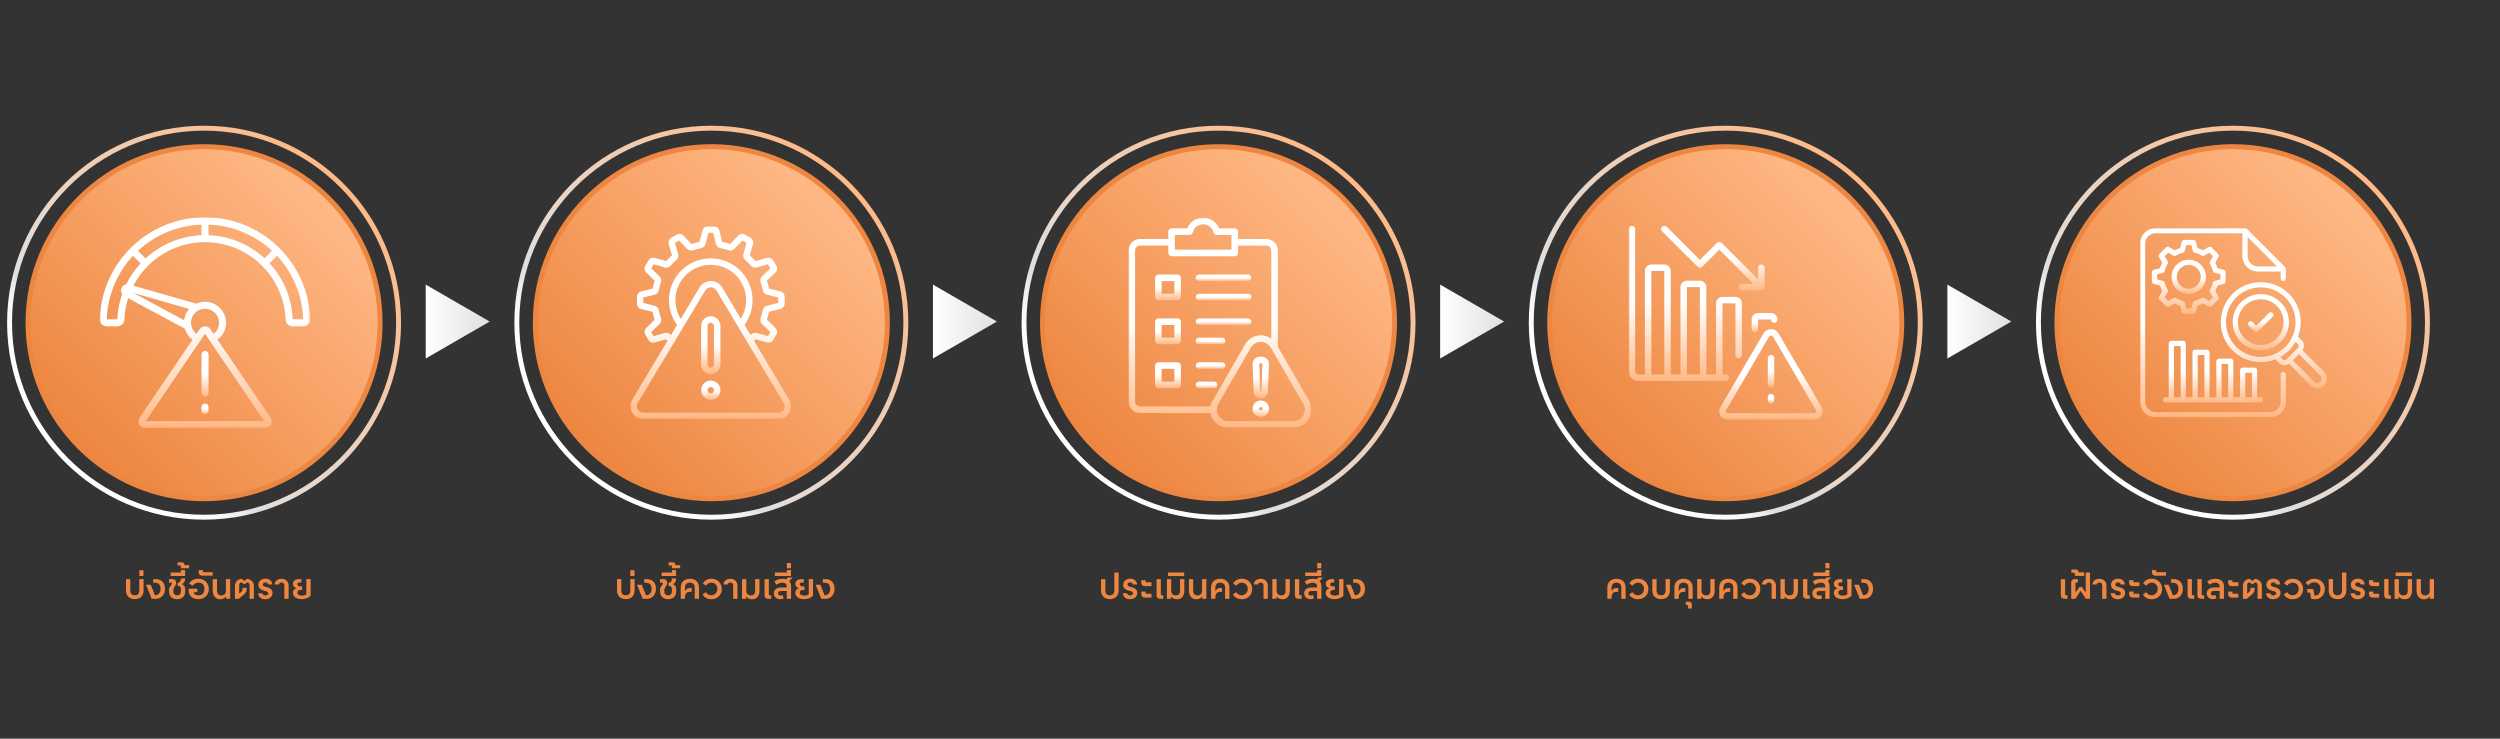 <?xml version="1.0" encoding="UTF-8"?>
<svg xmlns="http://www.w3.org/2000/svg" xmlns:xlink="http://www.w3.org/1999/xlink" viewBox="0 0 1015.34 300">
  <rect x="0" y="0" width="1015.34" height="300" fill="#333333" stroke="none"/>
  <defs>
    <linearGradient id="linear-gradient" x1="26.31" y1="187.63" x2="139.45" y2="74.49" gradientUnits="userSpaceOnUse">
      <stop offset="0" stop-color="#fff"/>
      <stop offset=".14" stop-color="#fdfdfd"/>
      <stop offset=".19" stop-color="#f6f6f6"/>
      <stop offset=".23" stop-color="#eaeaea"/>
      <stop offset=".25" stop-color="#e0e0e0"/>
      <stop offset="1" stop-color="#ffb986"/>
    </linearGradient>
    <linearGradient id="linear-gradient-2" x1="232.33" y1="187.63" x2="345.47" y2="74.49" xlink:href="#linear-gradient"/>
    <linearGradient id="linear-gradient-3" x1="438.32" y1="187.63" x2="551.46" y2="74.49" xlink:href="#linear-gradient"/>
    <linearGradient id="linear-gradient-4" x1="644.32" y1="187.63" x2="757.46" y2="74.49" xlink:href="#linear-gradient"/>
    <linearGradient id="linear-gradient-5" x1="850.32" y1="187.63" x2="963.45" y2="74.49" xlink:href="#linear-gradient"/>
    <linearGradient id="linear-gradient-6" x1="32.35" y1="181.6" x2="133.42" y2="80.53" gradientUnits="userSpaceOnUse">
      <stop offset="0" stop-color="#ed8640"/>
      <stop offset="1" stop-color="#ffb986"/>
    </linearGradient>
    <linearGradient id="linear-gradient-7" x1="238.36" x2="339.43" xlink:href="#linear-gradient-6"/>
    <linearGradient id="linear-gradient-8" x1="444.36" y1="181.6" x2="545.43" y2="80.53" xlink:href="#linear-gradient-6"/>
    <linearGradient id="linear-gradient-9" x1="650.35" x2="751.42" y2="80.53" xlink:href="#linear-gradient-6"/>
    <linearGradient id="linear-gradient-10" x1="856.35" x2="957.42" y2="80.53" xlink:href="#linear-gradient-6"/>
    <linearGradient id="New_Gradient_Swatch" data-name="New Gradient Swatch" x1="172.9" y1="130.59" x2="198.88" y2="130.59" gradientUnits="userSpaceOnUse">
      <stop offset="0" stop-color="#fff"/>
      <stop offset="1" stop-color="#e0e0e0"/>
    </linearGradient>
    <linearGradient id="New_Gradient_Swatch-2" data-name="New Gradient Swatch" x1="378.9" x2="404.88" xlink:href="#New_Gradient_Swatch"/>
    <linearGradient id="New_Gradient_Swatch-3" data-name="New Gradient Swatch" x1="584.9" x2="610.88" xlink:href="#New_Gradient_Swatch"/>
    <linearGradient id="New_Gradient_Swatch-4" data-name="New Gradient Swatch" x1="790.9" x2="816.88" xlink:href="#New_Gradient_Swatch"/>
    <mask id="mask" x="40.52" y="88.25" width="85.49" height="85.6" maskUnits="userSpaceOnUse">
      <g id="mask0_12_4733" data-name="mask0 12 4733">
        <path d="M126.01,88.27H40.52v85.58h85.49v-85.58Z" fill="#fff"/>
      </g>
    </mask>
    <linearGradient id="linear-gradient-11" x1="83.26" y1="88.25" x2="83.26" y2="173.85" gradientUnits="userSpaceOnUse">
      <stop offset=".5" stop-color="#fff"/>
      <stop offset="1" stop-color="#ffb986"/>
    </linearGradient>
    <linearGradient id="linear-gradient-12" x1="83.26" y1="142.51" x2="83.26" y2="161.03" xlink:href="#linear-gradient-11"/>
    <linearGradient id="linear-gradient-13" x1="83.26" y1="163.88" x2="83.26" y2="168.15" xlink:href="#linear-gradient-11"/>
    <mask id="mask-1" x="256.03" y="91.91" width="65.26" height="78.31" maskUnits="userSpaceOnUse">
      <g id="mask0_12_4744" data-name="mask0 12 4744">
        <path d="M321.3,91.91h-65.26v78.31h65.26v-78.31Z" fill="#fff"/>
      </g>
    </mask>
    <linearGradient id="linear-gradient-14" x1="288.66" y1="91.91" x2="288.66" y2="170.22" xlink:href="#linear-gradient-11"/>
    <linearGradient id="linear-gradient-15" x1="288.67" y1="128.45" x2="288.67" y2="151.95" xlink:href="#linear-gradient-11"/>
    <linearGradient id="linear-gradient-16" x1="288.67" y1="154.56" x2="288.67" y2="162.39" xlink:href="#linear-gradient-11"/>
    <mask id="mask-2" x="458.33" y="88.41" width="74.27" height="85.31" maskUnits="userSpaceOnUse">
      <g id="mask0_12_4755" data-name="mask0 12 4755">
        <path d="M532.61,88.41h-74.27v85.31h74.27v-85.31Z" fill="#fff"/>
      </g>
    </mask>
    <linearGradient id="linear-gradient-17" x1="496.9" y1="129.31" x2="496.9" y2="131.98" xlink:href="#linear-gradient-11"/>
    <linearGradient id="linear-gradient-18" x1="512.06" y1="162.65" x2="512.06" y2="169.35" xlink:href="#linear-gradient-11"/>
    <linearGradient id="linear-gradient-19" x1="496.9" y1="119.32" x2="496.9" y2="121.98" xlink:href="#linear-gradient-11"/>
    <linearGradient id="linear-gradient-20" x1="496.9" y1="111.49" x2="496.9" y2="114.15" xlink:href="#linear-gradient-11"/>
    <linearGradient id="linear-gradient-21" x1="495.46" y1="88.41" x2="495.46" y2="173.72" xlink:href="#linear-gradient-11"/>
    <linearGradient id="linear-gradient-22" x1="474.37" y1="147.14" x2="474.37" y2="157.64" xlink:href="#linear-gradient-11"/>
    <linearGradient id="linear-gradient-23" x1="491.63" y1="147.14" x2="491.63" y2="149.81" xlink:href="#linear-gradient-11"/>
    <linearGradient id="linear-gradient-24" x1="490.01" y1="154.97" x2="490.01" y2="157.64" xlink:href="#linear-gradient-11"/>
    <linearGradient id="linear-gradient-25" x1="491.63" y1="137.14" x2="491.63" y2="139.81" xlink:href="#linear-gradient-11"/>
    <linearGradient id="linear-gradient-26" x1="474.37" y1="111.49" x2="474.37" y2="121.98" xlink:href="#linear-gradient-11"/>
    <linearGradient id="linear-gradient-27" x1="512.06" y1="144.87" x2="512.06" y2="161.71" xlink:href="#linear-gradient-11"/>
    <linearGradient id="linear-gradient-28" x1="474.37" y1="129.31" x2="474.37" y2="139.81" xlink:href="#linear-gradient-11"/>
    <mask id="mask-3" x="661.49" y="91.66" width="78.8" height="78.8" maskUnits="userSpaceOnUse">
      <g id="mask0_12_4775" data-name="mask0 12 4775">
        <path d="M740.29,91.66h-78.8v78.8h78.8v-78.8Z" fill="#fff"/>
      </g>
    </mask>
    <linearGradient id="linear-gradient-29" x1="716.65" y1="127.12" x2="716.65" y2="135" xlink:href="#linear-gradient-11"/>
    <linearGradient id="linear-gradient-30" x1="684.47" y1="91.66" x2="684.47" y2="154.7" xlink:href="#linear-gradient-11"/>
    <linearGradient id="linear-gradient-31" x1="719.27" y1="144.2" x2="719.27" y2="157.33" xlink:href="#linear-gradient-11"/>
    <linearGradient id="linear-gradient-32" x1="695.64" y1="91.68" x2="695.64" y2="117.93" xlink:href="#linear-gradient-11"/>
    <linearGradient id="linear-gradient-33" x1="719.27" y1="133.69" x2="719.27" y2="170.46" xlink:href="#linear-gradient-11"/>
    <linearGradient id="linear-gradient-34" x1="719.27" y1="159.96" x2="719.27" y2="163.9" xlink:href="#linear-gradient-11"/>
    <mask id="mask-4" x="869.15" y="92.64" width="75.9" height="76.85" maskUnits="userSpaceOnUse">
      <g id="mask0_12_4789" data-name="mask0 12 4789">
        <path d="M945.05,92.64h-75.9v76.84h75.9v-76.84Z" fill="#fff"/>
      </g>
    </mask>
    <linearGradient id="linear-gradient-35" x1="888.95" y1="97.45" x2="888.95" y2="127.45" xlink:href="#linear-gradient-11"/>
    <linearGradient id="linear-gradient-36" x1="888.94" y1="105.47" x2="888.94" y2="119.42" xlink:href="#linear-gradient-11"/>
    <linearGradient id="linear-gradient-37" x1="898.77" y1="138.43" x2="898.77" y2="163.47" xlink:href="#linear-gradient-11"/>
    <linearGradient id="linear-gradient-38" x1="923.49" y1="114.61" x2="923.49" y2="157.68" xlink:href="#linear-gradient-11"/>
    <linearGradient id="linear-gradient-39" x1="918.18" y1="119.44" x2="918.18" y2="142.25" xlink:href="#linear-gradient-11"/>
    <linearGradient id="linear-gradient-40" x1="918.18" y1="126.82" x2="918.18" y2="134.87" xlink:href="#linear-gradient-11"/>
    <linearGradient id="linear-gradient-41" x1="898.78" y1="92.64" x2="898.78" y2="169.49" xlink:href="#linear-gradient-11"/>
  </defs>
  <g id="bg">
    <path d="M82.88,53.06c43.01,0,78,34.99,78,78s-34.99,78-78,78S4.88,174.07,4.88,131.06,39.87,53.06,82.88,53.06M82.88,51.06C38.7,51.06,2.88,86.88,2.88,131.06s35.82,80,80,80,80-35.82,80-80S127.07,51.06,82.88,51.06h0Z" fill="url(#linear-gradient)"/>
    <path d="M288.9,53.06c43.01,0,78,34.99,78,78s-34.99,78-78,78-78-34.99-78-78,34.99-78,78-78M288.9,51.06c-44.18,0-80,35.82-80,80s35.82,80,80,80,80-35.82,80-80-35.82-80-80-80h0Z" fill="url(#linear-gradient-2)"/>
    <path d="M494.89,53.06c43.01,0,78,34.99,78,78s-34.99,78-78,78-78-34.99-78-78,34.99-78,78-78M494.89,51.06c-44.18,0-80,35.82-80,80s35.82,80,80,80,80-35.82,80-80-35.82-80-80-80h0Z" fill="url(#linear-gradient-3)"/>
    <path d="M700.89,53.06c43.01,0,78,34.99,78,78s-34.99,78-78,78-78-34.99-78-78,34.99-78,78-78M700.89,51.06c-44.18,0-80,35.82-80,80s35.82,80,80,80,80-35.82,80-80-35.82-80-80-80h0Z" fill="url(#linear-gradient-4)"/>
    <path d="M906.88,53.06c43.01,0,78,34.99,78,78s-34.99,78-78,78-78-34.99-78-78,34.99-78,78-78M906.88,51.06c-44.18,0-80,35.82-80,80s35.82,80,80,80,80-35.82,80-80-35.82-80-80-80h0Z" fill="url(#linear-gradient-5)"/>
    <g>
      <path d="M82.88,202.56c-39.42,0-71.5-32.07-71.5-71.5S43.46,59.56,82.88,59.56s71.5,32.07,71.5,71.5-32.08,71.5-71.5,71.5Z" fill="url(#linear-gradient-6)"/>
      <path d="M82.88,60.56c38.87,0,70.5,31.63,70.5,70.5s-31.63,70.5-70.5,70.5S12.38,169.94,12.38,131.06,44.01,60.56,82.88,60.56M82.88,58.56c-40.04,0-72.5,32.46-72.5,72.5s32.46,72.5,72.5,72.5,72.5-32.46,72.5-72.5S122.92,58.56,82.88,58.56h0Z" fill="#ed8640"/>
    </g>
    <g>
      <path d="M288.9,202.56c-39.42,0-71.5-32.07-71.5-71.5s32.08-71.5,71.5-71.5,71.5,32.07,71.5,71.5-32.08,71.5-71.5,71.5Z" fill="url(#linear-gradient-7)"/>
      <path d="M288.9,60.56c38.87,0,70.5,31.63,70.5,70.5s-31.63,70.5-70.5,70.5-70.5-31.63-70.5-70.5,31.63-70.5,70.5-70.5M288.9,58.56c-40.04,0-72.5,32.46-72.5,72.5s32.46,72.5,72.5,72.5,72.5-32.46,72.5-72.5-32.46-72.5-72.5-72.5h0Z" fill="#ed8640"/>
    </g>
    <g>
      <path d="M494.89,202.56c-39.42,0-71.5-32.07-71.5-71.5s32.08-71.5,71.5-71.5,71.5,32.07,71.5,71.5-32.08,71.5-71.5,71.5Z" fill="url(#linear-gradient-8)"/>
      <path d="M494.89,60.56c38.87,0,70.5,31.63,70.5,70.5s-31.63,70.5-70.5,70.5-70.5-31.63-70.5-70.5,31.63-70.5,70.5-70.5M494.89,58.56c-40.04,0-72.5,32.46-72.5,72.5s32.46,72.5,72.5,72.5,72.5-32.46,72.5-72.5-32.46-72.5-72.5-72.5h0Z" fill="#ed8640"/>
    </g>
    <g>
      <path d="M700.89,202.56c-39.42,0-71.5-32.07-71.5-71.5s32.08-71.5,71.5-71.5,71.5,32.07,71.5,71.5-32.08,71.5-71.5,71.5Z" fill="url(#linear-gradient-9)"/>
      <path d="M700.89,60.56c38.87,0,70.5,31.63,70.5,70.5s-31.63,70.5-70.5,70.5-70.5-31.63-70.5-70.5,31.63-70.5,70.5-70.5M700.89,58.56c-40.04,0-72.5,32.46-72.5,72.5s32.46,72.5,72.5,72.5,72.5-32.46,72.5-72.5-32.46-72.5-72.5-72.5h0Z" fill="#ed8640"/>
    </g>
    <g>
      <path d="M906.88,202.56c-39.42,0-71.5-32.07-71.5-71.5s32.08-71.5,71.5-71.5,71.5,32.07,71.5,71.5-32.08,71.5-71.5,71.5Z" fill="url(#linear-gradient-10)"/>
      <path d="M906.88,60.56c38.87,0,70.5,31.63,70.5,70.5s-31.63,70.5-70.5,70.5-70.5-31.63-70.5-70.5,31.63-70.5,70.5-70.5M906.88,58.56c-40.04,0-72.5,32.46-72.5,72.5s32.46,72.5,72.5,72.5,72.5-32.46,72.5-72.5-32.46-72.5-72.5-72.5h0Z" fill="#ed8640"/>
    </g>
    <polygon points="172.9 115.59 172.9 145.59 198.88 130.59 172.9 115.59" fill="url(#New_Gradient_Swatch)"/>
    <polygon points="378.9 115.59 378.9 145.59 404.88 130.59 378.9 115.59" fill="url(#New_Gradient_Swatch-2)"/>
    <polygon points="584.9 115.59 584.9 145.59 610.88 130.59 584.9 115.59" fill="url(#New_Gradient_Swatch-3)"/>
    <polygon points="790.9 115.59 790.9 145.59 816.88 130.59 790.9 115.59" fill="url(#New_Gradient_Swatch-4)"/>
    <g mask="url(#mask)">
      <g>
        <path d="M78.19,137.96l-21.53,31.74c-.27.4-.43.87-.45,1.36-.03.48.08.97.31,1.4.22.42.56.78.97,1.02.41.25.88.38,1.36.38h48.86c.48,0,.95-.13,1.36-.38.41-.25.75-.6.97-1.03.23-.43.34-.91.31-1.4-.03-.48-.18-.95-.45-1.36l-21.54-31.74M88.34,137.96c1.7-1.25,2.87-3.09,3.29-5.15.42-2.06.07-4.21-1-6.03-1.07-1.82-2.77-3.18-4.78-3.81-2.01-.64-4.18-.51-6.1.36l-25.57-7.29c3.32-6.42,8.68-11.56,15.23-14.62,6.55-3.06,13.93-3.87,20.99-2.3,7.06,1.57,13.4,5.43,18.03,10.98,4.64,5.55,7.31,12.47,7.59,19.7.03.74.35,1.43.88,1.94.53.51,1.24.8,1.97.8h4.27c.39,0,.77-.08,1.13-.23.36-.15.68-.37.95-.65.26-.27.47-.59.61-.94.14-.35.2-.73.18-1.11-.37-11.09-5.03-21.61-13.01-29.33-7.98-7.72-18.64-12.03-29.74-12.03s-21.76,4.31-29.74,12.03c-7.98,7.72-12.64,18.23-13.01,29.33-.02.38.05.75.18,1.11.14.35.34.67.6.95.27.28.59.5.95.65.36.15.74.23,1.13.23h4.28c.74,0,1.45-.3,1.98-.81.53-.52.84-1.21.87-1.95.12-2.95.64-5.87,1.57-8.68l22.98,12.36c.52,1.81,1.62,3.39,3.13,4.51M47.66,129.68l-4.29.02c.31-9.62,4.09-18.79,10.64-25.83l3.1,3.1c-2.35,2.54-4.32,5.4-5.84,8.5-.42.08-.82.26-1.15.52-.33.27-.59.62-.76,1.01-.16.39-.23.82-.18,1.25.05.43.2.83.44,1.18-1.17,3.29-1.83,6.75-1.97,10.24ZM59.21,171l24.05-35.45,24.05,35.45h-48.1ZM79.79,135.6c-.94-.73-1.64-1.73-1.98-2.87-.34-1.14-.32-2.36.06-3.48.38-1.13,1.11-2.1,2.08-2.8.97-.69,2.13-1.07,3.32-1.07s2.35.37,3.32,1.07,1.69,1.67,2.08,2.8c.38,1.13.4,2.34.06,3.48-.34,1.14-1.04,2.14-1.98,2.87M86.75,135.6l-1.3-1.91c-.24-.36-.57-.65-.95-.85-.38-.2-.8-.31-1.23-.31s-.85.11-1.23.31c-.38.2-.71.49-.95.85l-1.3,1.91M76.85,125.46c-1.14,1.29-1.86,2.9-2.07,4.61l-20.57-11.08,22.64,6.47ZM59.13,104.96l-3.1-3.1c7.04-6.54,16.2-10.31,25.8-10.62v4.29c-8.45.35-16.49,3.69-22.71,9.42ZM84.69,95.52v-4.28c9.6.31,18.77,4.08,25.8,10.62l-3.04,3.04c-6.23-5.74-14.3-9.07-22.76-9.38ZM118.87,129.65c-.32-8.46-3.65-16.52-9.4-22.73l3.04-3.04c6.55,7.03,10.33,16.2,10.63,25.81l-4.28-.03Z" fill="url(#linear-gradient-11)"/>
        <path d="M81.84,143.93v15.67c0,.38.15.74.42,1.01.27.27.63.42,1.01.42s.74-.15,1.01-.42c.27-.27.42-.63.42-1.01v-15.67c0-.19-.04-.37-.11-.55-.07-.17-.18-.33-.31-.46-.13-.13-.29-.24-.46-.31-.17-.07-.36-.11-.55-.11s-.37.04-.55.11c-.17.07-.33.18-.46.31-.13.13-.24.29-.31.46-.07.17-.11.36-.11.55Z" fill="url(#linear-gradient-12)"/>
        <path d="M83.26,163.88c-.19,0-.37.04-.55.11-.17.07-.33.18-.46.31-.13.13-.24.29-.31.46-.07.17-.11.36-.11.54v1.42c0,.38.15.74.42,1.01.27.27.63.42,1.01.42s.74-.15,1.01-.42c.27-.27.42-.63.42-1.01v-1.42c0-.19-.04-.37-.11-.54-.07-.17-.18-.33-.31-.46-.13-.13-.29-.24-.46-.31s-.36-.11-.55-.11Z" fill="url(#linear-gradient-13)"/>
      </g>
    </g>
    <g mask="url(#mask-1)">
      <g>
        <path d="M261.3,170.17l54.72.04c.93,0,1.85-.24,2.66-.7.81-.47,1.48-1.15,1.93-1.96.46-.79.69-1.69.68-2.61-.01-.91-.27-1.81-.75-2.59l-14.3-23.94c.2-.22.41-.41.61-.64l4.59,1.31c.47.14.97.12,1.43-.05.46-.17.85-.49,1.11-.9.26-.39,1.14-1.9,1.34-2.29.24-.44.32-.94.24-1.43-.08-.49-.32-.94-.68-1.29l-3.42-3.28c.36-1.05.65-2.13.86-3.22l4.66-1.15c.47-.12.88-.39,1.19-.76.31-.37.48-.84.51-1.32.01-.23.02-.85.02-1.48s0-1.25-.01-1.45c-.02-.49-.21-.97-.52-1.35-.31-.38-.74-.65-1.23-.77l-4.61-1.14c-.21-1.09-.5-2.17-.86-3.22l3.42-3.28c.36-.34.6-.78.68-1.27.08-.49,0-.99-.23-1.42-.22-.42-1.09-1.92-1.31-2.25-.26-.43-.65-.76-1.12-.95-.47-.18-.98-.21-1.46-.07l-4.58,1.32c-.73-.84-1.52-1.63-2.37-2.36l1.31-4.57c.14-.48.11-.98-.06-1.45-.18-.46-.5-.85-.92-1.12-.38-.23-1.87-1.09-2.25-1.29-.44-.24-.94-.32-1.44-.25-.49.08-.95.31-1.29.68l-3.31,3.4c-1.06-.36-2.14-.65-3.24-.86l-1.16-4.65c-.13-.47-.4-.89-.78-1.19-.38-.3-.85-.48-1.33-.5-.44,0-2.19,0-2.64,0-.49.02-.96.2-1.35.52-.38.31-.65.74-.78,1.22l-1.15,4.6c-1.1.21-2.18.5-3.24.86l-3.3-3.4c-.34-.36-.79-.6-1.28-.68-.49-.08-.99,0-1.43.23-.42.22-1.9,1.08-2.31,1.33-.41.26-.73.66-.91,1.12-.17.46-.19.97-.05,1.44l1.31,4.56c-.85.73-1.64,1.52-2.37,2.36l-4.59-1.32c-.47-.14-.97-.12-1.43.05-.46.17-.85.49-1.11.9-.28.41-1.15,1.93-1.34,2.29-.24.44-.33.94-.25,1.44.08.49.32.95.68,1.29l3.42,3.28c-.36,1.05-.65,2.13-.86,3.22l-4.66,1.15c-.47.12-.89.39-1.19.76-.31.37-.49.84-.51,1.32-.01.23-.02.85-.02,1.49s0,1.25.01,1.45c.02.5.21.97.52,1.35.31.38.75.66,1.23.78l4.61,1.13c.21,1.09.5,2.17.86,3.22l-3.42,3.29c-.36.34-.6.78-.68,1.27-.08.49,0,.99.23,1.42.22.43,1.09,1.93,1.31,2.25.26.43.65.76,1.12.95.47.18.98.21,1.46.06l4.58-1.32c.2.23.39.45.59.65l-14.32,23.88c-.48.78-.74,1.67-.75,2.59-.01.91.22,1.82.67,2.61.46.82,1.12,1.5,1.93,1.97.81.47,1.73.71,2.66.71ZM272.34,135.9c-.29-.32-.66-.56-1.08-.68-.41-.12-.86-.13-1.27-.01l-4.54,1.31c-.25-.4-.72-1.21-.97-1.67l3.42-3.28c.31-.31.52-.7.62-1.12.1-.43.07-.87-.08-1.28-.37-1.04-.66-2.11-.87-3.19-.08-.44-.28-.84-.59-1.16-.3-.32-.69-.55-1.12-.66l-4.59-1.13v-2.2l4.63-1.14c.42-.11.8-.34,1.09-.66.29-.32.49-.71.57-1.14.2-1.09.49-2.16.86-3.21.15-.42.17-.86.07-1.29-.1-.43-.32-.82-.63-1.13l-3.39-3.26c.24-.43.7-1.22.97-1.67l4.55,1.3c.42.11.87.1,1.29-.02.42-.13.79-.37,1.08-.7.73-.86,1.53-1.65,2.39-2.38.32-.29.56-.66.68-1.08s.12-.86,0-1.27l-1.3-4.52c.44-.26,1.22-.71,1.68-.96l3.3,3.39c.31.31.7.52,1.12.62.42.1.87.08,1.28-.06,1.06-.38,2.15-.67,3.26-.87.43-.09.82-.29,1.13-.59.32-.3.54-.68.66-1.1l1.13-4.57h1.95l1.15,4.61c.12.42.35.79.67,1.09.32.29.71.49,1.14.57,1.11.2,2.2.49,3.26.87.41.13.85.15,1.27.05.42-.1.8-.32,1.11-.63l3.28-3.38c.44.24,1.25.71,1.68.96l-1.3,4.53c-.12.42-.11.87.02,1.29.13.42.38.8.71,1.08.86.72,1.65,1.52,2.38,2.37.29.32.66.56,1.08.68.42.12.86.13,1.28.01l4.54-1.3c.25.4.72,1.21.97,1.67l-3.42,3.29c-.31.31-.52.7-.62,1.12-.1.43-.07.87.08,1.28.37,1.04.65,2.11.86,3.19.08.44.28.84.59,1.16.3.32.69.55,1.12.67l4.59,1.13v2.2l-4.63,1.14c-.42.11-.8.34-1.09.66-.29.32-.49.71-.57,1.14-.2,1.09-.49,2.16-.86,3.21-.15.42-.17.86-.07,1.29s.32.82.63,1.13l3.39,3.26c-.24.43-.7,1.22-.97,1.67l-4.55-1.31c-.42-.12-.87-.11-1.29.02-.42.13-.8.37-1.08.71l-.14.16-2.49-4.18c1.85-2.53,2.96-5.53,3.22-8.65.25-3.13-.37-6.26-1.79-9.06-1.42-2.8-3.59-5.14-6.26-6.78-2.67-1.64-5.75-2.5-8.88-2.5-3.14,0-6.21.88-8.88,2.52-2.67,1.64-4.83,4-6.25,6.8-1.41,2.8-2.03,5.93-1.77,9.06.26,3.12,1.38,6.12,3.24,8.64l-2.48,4.14-.17-.2ZM276.47,129.49c-1.35-2.17-2.1-4.67-2.16-7.22-.06-2.56.56-5.09,1.8-7.32,1.24-2.24,3.06-4.1,5.26-5.4,2.2-1.3,4.71-1.99,7.27-1.99,2.56,0,5.07.68,7.28,1.97,2.21,1.29,4.03,3.15,5.28,5.39,1.25,2.23,1.88,4.76,1.82,7.32-.06,2.56-.79,5.05-2.14,7.23l-7.65-12.8c-.47-.78-1.14-1.42-1.93-1.87-.79-.45-1.69-.68-2.6-.68s-1.8.23-2.6.68c-.79.45-1.46,1.09-1.93,1.87l-7.71,12.84ZM259.02,163.65l27.4-45.67c.24-.39.58-.71.98-.94.4-.22.85-.34,1.31-.34.46,0,.91.12,1.31.35.4.23.73.55.97.94l27.33,45.71c.23.39.36.83.37,1.28,0,.45-.11.9-.33,1.29-.23.41-.57.75-.98.99s-.87.36-1.35.35l-54.72-.05c-.47,0-.94-.12-1.35-.35-.41-.24-.75-.58-.98-.99-.22-.39-.34-.84-.33-1.29,0-.45.14-.89.37-1.28" fill="url(#linear-gradient-14)"/>
        <path d="M288.67,151.95c1.04,0,2.03-.41,2.77-1.15.73-.73,1.15-1.73,1.15-2.77v-15.66c0-.51-.1-1.02-.3-1.5-.2-.48-.49-.91-.85-1.27-.36-.36-.8-.65-1.27-.85-.48-.2-.98-.3-1.5-.3s-1.02.1-1.5.3c-.48.2-.91.49-1.27.85s-.65.8-.85,1.27c-.2.48-.3.98-.3,1.5v15.66c0,1.04.41,2.03,1.15,2.77.73.73,1.73,1.15,2.77,1.15ZM287.36,132.37c0-.17.03-.34.1-.5.07-.16.16-.3.28-.42.12-.12.27-.22.42-.28.16-.07.33-.1.5-.1s.34.03.5.1c.16.07.3.16.42.28.12.12.22.27.28.42.07.16.1.33.1.5v15.66c0,.35-.14.68-.38.92-.24.24-.58.38-.92.38s-.68-.14-.92-.38c-.24-.24-.38-.58-.38-.92v-15.66Z" fill="url(#linear-gradient-15)"/>
        <path d="M288.67,162.39c.77,0,1.53-.23,2.18-.66.64-.43,1.15-1.04,1.44-1.76.3-.72.37-1.5.22-2.26-.15-.76-.52-1.46-1.07-2-.55-.55-1.25-.92-2-1.07-.76-.15-1.55-.07-2.26.22-.72.3-1.33.8-1.76,1.44-.43.64-.66,1.4-.66,2.18,0,1.04.41,2.03,1.15,2.77.73.73,1.73,1.15,2.77,1.15ZM288.67,157.17c.26,0,.51.08.72.22.21.14.38.35.48.59.1.24.12.5.07.75-.05.25-.17.49-.36.67-.18.18-.42.31-.67.36-.25.05-.52.02-.75-.07-.24-.1-.44-.27-.59-.48-.14-.21-.22-.47-.22-.72,0-.17.03-.34.1-.5.07-.16.16-.3.28-.42.12-.12.27-.22.42-.28.16-.07.33-.1.5-.1Z" fill="url(#linear-gradient-16)"/>
      </g>
    </g>
    <g mask="url(#mask-2)">
      <g>
        <path d="M486.95,131.98h19.91c.35,0,.69-.14.94-.39.25-.25.39-.59.39-.94s-.14-.69-.39-.94c-.25-.25-.59-.39-.94-.39h-19.91c-.35,0-.69.14-.94.39-.25.25-.39.59-.39.94s.14.69.39.94c.25.25.59.39.94.39Z" fill="url(#linear-gradient-17)"/>
        <path d="M512.06,162.65c-.66,0-1.31.2-1.86.56-.55.37-.98.89-1.23,1.5-.25.61-.32,1.29-.19,1.94.13.65.45,1.25.92,1.72.47.47,1.07.79,1.72.92.65.13,1.32.06,1.94-.19.61-.25,1.14-.68,1.5-1.23.37-.55.56-1.2.56-1.86,0-.89-.35-1.74-.98-2.37s-1.48-.98-2.37-.98ZM512.06,166.69c-.14,0-.27-.04-.38-.12-.11-.08-.2-.18-.25-.31-.05-.12-.07-.26-.04-.4.03-.13.09-.26.19-.35.1-.1.22-.16.35-.19.13-.03.27-.01.4.04.13.05.23.14.31.25.08.11.12.25.12.38,0,.18-.07.36-.2.48-.13.13-.3.2-.48.2Z" fill="url(#linear-gradient-18)"/>
        <path d="M486.95,121.98h19.91c.35,0,.69-.14.94-.39.25-.25.39-.59.39-.94s-.14-.69-.39-.94c-.25-.25-.59-.39-.94-.39h-19.91c-.35,0-.69.14-.94.39-.25.25-.39.59-.39.94s.14.69.39.94c.25.25.59.39.94.39Z" fill="url(#linear-gradient-19)"/>
        <path d="M486.95,114.15h19.91c.35,0,.69-.14.94-.39s.39-.59.39-.94-.14-.69-.39-.94c-.25-.25-.59-.39-.94-.39h-19.91c-.35,0-.69.14-.94.39-.25.25-.39.59-.39.94s.14.69.39.94.59.39.94.39Z" fill="url(#linear-gradient-20)"/>
        <path d="M518.98,140.81v-39.07c0-1.24-.49-2.42-1.37-3.3-.87-.87-2.06-1.37-3.3-1.37h-11.5v-3c0-.35-.14-.69-.39-.94-.25-.25-.59-.39-.94-.39h-6.36c-.53-1.28-1.43-2.38-2.58-3.15-1.15-.77-2.51-1.18-3.9-1.18s-2.74.41-3.9,1.18c-1.15.77-2.05,1.87-2.58,3.15h-6.35c-.35,0-.69.14-.94.39-.25.25-.39.59-.39.94v3h-11.5c-1.24,0-2.42.49-3.3,1.37-.87.87-1.37,2.06-1.37,3.3v61.31c0,1.24.49,2.42,1.37,3.3.87.88,2.06,1.37,3.3,1.37h28.65c.16.82.45,1.6.87,2.32.64,1.12,1.57,2.05,2.68,2.7,1.12.65,2.39.98,3.68.97h26.36c1.29,0,2.56-.34,3.68-.98,1.12-.65,2.05-1.57,2.69-2.69.65-1.12.98-2.39.98-3.68s-.34-2.56-.98-3.68l-12.63-21.88ZM477.16,95.41h5.99c.3,0,.59-.1.82-.29s.4-.44.47-.73c.23-.94.77-1.78,1.53-2.38.76-.6,1.71-.93,2.68-.93s1.91.33,2.68.93c.76.6,1.3,1.44,1.53,2.38.07.29.24.55.47.73s.52.29.82.29h5.99v6h-22.99v-6ZM492.52,162.69c-.42.73-.72,1.53-.87,2.36h-28.65c-.53,0-1.04-.21-1.41-.59-.37-.37-.59-.88-.59-1.41v-61.31c0-.53.21-1.04.59-1.41.37-.37.88-.59,1.41-.59h11.5v3c0,.35.14.69.39.94.25.25.59.39.94.39h25.66c.35,0,.69-.14.94-.39.25-.25.39-.59.39-.94v-3h11.5c.53,0,1.04.21,1.41.59.37.37.59.88.59,1.41v35.79c-.84-.59-1.79-1-2.79-1.2-1-.2-2.04-.19-3.03.03-1,.22-1.94.64-2.77,1.25-.83.6-1.52,1.37-2.03,2.26l-13.18,22.83ZM529.3,168.71c-.41.72-1,1.31-1.71,1.72-.71.41-1.52.63-2.35.62h-26.36c-.82,0-1.63-.22-2.34-.63-.71-.41-1.3-1-1.71-1.72-.41-.71-.63-1.52-.63-2.34s.22-1.63.63-2.34l13.18-22.83c.41-.71,1-1.3,1.72-1.72.71-.41,1.52-.63,2.34-.63s1.63.22,2.34.63c.71.41,1.3,1,1.72,1.72l13.18,22.83c.42.71.64,1.52.64,2.34s-.22,1.63-.64,2.34" fill="url(#linear-gradient-21)"/>
        <path d="M478.28,147.14h-7.83c-.18,0-.35.03-.51.1-.16.07-.31.17-.43.29-.12.12-.22.27-.29.43-.07.16-.1.34-.1.51v7.83c0,.18.03.35.1.51.07.16.17.31.29.43.12.12.27.22.43.29.16.07.34.1.51.1h7.83c.18,0,.35-.03.51-.1.16-.07.31-.17.43-.29.12-.12.22-.27.29-.43.07-.16.1-.34.1-.51v-7.83c0-.18-.03-.35-.1-.51-.07-.16-.17-.31-.29-.43-.12-.12-.27-.22-.43-.29-.16-.07-.34-.1-.51-.1ZM476.95,154.97h-5.16v-5.17h5.16v5.17Z" fill="url(#linear-gradient-22)"/>
        <path d="M496.32,147.14h-9.37c-.35,0-.69.14-.94.39-.25.25-.39.59-.39.94s.14.69.39.94c.25.25.59.39.94.39h9.37c.35,0,.69-.14.94-.39.25-.25.39-.59.39-.94s-.14-.69-.39-.94c-.25-.25-.59-.39-.94-.39" fill="url(#linear-gradient-23)"/>
        <path d="M493.07,154.97h-6.12c-.35,0-.69.14-.94.39-.25.25-.39.59-.39.94s.14.69.39.94c.25.25.59.39.94.39h6.12c.35,0,.69-.14.94-.39.25-.25.39-.59.39-.94s-.14-.69-.39-.94c-.25-.25-.59-.39-.94-.39Z" fill="url(#linear-gradient-24)"/>
        <path d="M496.32,137.14h-9.37c-.35,0-.69.14-.94.39-.25.25-.39.59-.39.94s.14.69.39.94c.25.25.59.39.94.39h9.37c.35,0,.69-.14.94-.39.25-.25.39-.59.39-.94s-.14-.69-.39-.94c-.25-.25-.59-.39-.94-.39" fill="url(#linear-gradient-25)"/>
        <path d="M478.28,111.49h-7.83c-.18,0-.35.03-.51.1s-.31.17-.43.29c-.12.12-.22.27-.29.43-.07.16-.1.34-.1.51v7.83c0,.18.03.35.1.51.07.16.17.31.29.43.12.12.27.22.43.29.16.07.34.1.51.1h7.83c.18,0,.35-.03.51-.1.16-.07.31-.17.43-.29.12-.12.22-.27.29-.43.07-.16.1-.34.1-.51v-7.83c0-.18-.03-.35-.1-.51-.07-.16-.17-.31-.29-.43-.12-.12-.27-.22-.43-.29-.16-.07-.34-.1-.51-.1ZM476.95,119.32h-5.16v-5.16h5.16v5.16Z" fill="url(#linear-gradient-26)"/>
        <path d="M512.06,161.71c.75,0,1.48-.29,2.02-.81.54-.52.86-1.24.88-1.99l.4-11.03c.01-.39-.05-.78-.19-1.14-.14-.36-.35-.7-.62-.98-.27-.28-.6-.5-.96-.66s-.75-.23-1.14-.23h-.8c-.39,0-.78.08-1.14.23-.36.15-.68.38-.96.66-.27.28-.48.61-.62.98-.14.36-.21.75-.19,1.14l.4,11.03c.02.75.34,1.47.88,1.99.54.52,1.27.81,2.02.81M511.49,147.61l.17-.08h.8l.18.08.07.18-.4,11.03-.24.23-.24-.23-.4-11.03.07-.18Z" fill="url(#linear-gradient-27)"/>
        <path d="M478.28,129.31h-7.83c-.18,0-.35.03-.51.1-.16.07-.31.17-.43.29-.12.12-.22.27-.29.43-.07.16-.1.34-.1.51v7.83c0,.18.03.35.1.51.07.16.17.31.29.43.12.12.27.22.43.29.16.07.34.1.51.1h7.83c.18,0,.35-.03.51-.1.16-.07.31-.17.43-.29.12-.12.22-.27.29-.43.07-.16.1-.34.1-.51v-7.83c0-.18-.03-.35-.1-.51s-.17-.31-.29-.43c-.12-.12-.27-.22-.43-.29-.16-.07-.34-.1-.51-.1M476.95,137.14h-5.16v-5.16h5.16v5.16Z" fill="url(#linear-gradient-28)"/>
      </g>
    </g>
    <g mask="url(#mask-3)">
      <g>
        <path d="M719.28,129.9c0,.17.04.33.11.48.07.15.17.29.29.4.12.11.27.2.42.26.16.06.32.08.49.08.35-.01.69-.16.93-.42.25-.26.38-.6.38-.95,0-.7-.28-1.36-.77-1.86-.49-.49-1.16-.77-1.86-.77h-5.25c-.7,0-1.36.28-1.86.77-.49.49-.77,1.16-.77,1.86v3.94c0,.35.14.68.38.93.25.25.58.38.93.38s.68-.14.93-.38c.25-.25.38-.58.38-.93v-3.94h5.25v.15Z" fill="url(#linear-gradient-29)"/>
        <path d="M662.8,91.66c-.17,0-.34.03-.5.1-.16.07-.3.16-.43.28-.12.12-.22.27-.28.43-.07.16-.1.33-.1.5v57.79c0,1.04.42,2.05,1.15,2.79.74.74,1.74,1.15,2.79,1.15h35.46c.35,0,.68-.14.93-.38.25-.25.38-.58.38-.93s-.14-.68-.38-.93c-.25-.25-.58-.38-.93-.38h-1.31v-28.89h5.25v21.01c0,.35.14.68.38.93.25.25.58.38.93.38s.68-.14.93-.38c.25-.25.38-.58.38-.93v-21.01c0-.7-.28-1.36-.77-1.86-.49-.49-1.16-.77-1.86-.77h-5.25c-.7,0-1.36.28-1.86.77-.49.49-.77,1.16-.77,1.86v28.89h-3.94v-35.46c0-.7-.28-1.36-.77-1.86-.49-.49-1.16-.77-1.86-.77h-5.25c-.7,0-1.36.28-1.86.77-.49.49-.77,1.16-.77,1.86v35.46h-3.94v-42.03c0-.7-.28-1.36-.77-1.86-.49-.49-1.16-.77-1.86-.77h-5.25c-.7,0-1.36.28-1.86.77-.49.49-.77,1.16-.77,1.86v42.03h-2.63c-.35,0-.68-.14-.93-.39-.25-.25-.39-.58-.39-.93v-57.79c0-.17-.03-.34-.1-.5-.07-.16-.16-.3-.28-.43-.12-.12-.27-.22-.43-.28-.16-.07-.33-.1-.5-.1ZM685.13,116.62h5.25v35.46h-5.25v-35.46ZM670.68,110.05h5.25v42.03h-5.25v-42.03Z" fill="url(#linear-gradient-30)"/>
        <path d="M719.27,144.2c-.17,0-.34.03-.5.1-.16.07-.3.16-.43.28-.12.12-.22.27-.28.43-.07.16-.1.33-.1.5v10.51c0,.35.14.68.38.93.25.25.58.38.93.38s.68-.14.93-.38c.25-.25.38-.58.38-.93v-10.51c0-.17-.03-.34-.1-.5-.07-.16-.16-.3-.28-.43-.12-.12-.27-.22-.43-.28-.16-.07-.33-.1-.5-.1Z" fill="url(#linear-gradient-31)"/>
        <path d="M715.33,107.42c-.17,0-.34.03-.5.1-.16.07-.3.16-.43.29-.12.12-.22.27-.28.43-.07.16-.1.33-.1.5v4.71l-14.83-14.83c-.25-.25-.58-.38-.93-.38s-.68.14-.93.38l-6.95,6.95-13.52-13.52c-.25-.24-.58-.37-.92-.37-.34,0-.67.14-.92.38-.24.24-.38.57-.38.92,0,.34.13.68.37.92l14.45,14.45c.12.12.27.22.43.28.16.07.33.1.5.1s.34-.03.5-.1c.16-.07.3-.16.43-.28l6.95-6.95,13.9,13.9h-4.71c-.35,0-.68.14-.93.38-.25.25-.38.58-.38.93s.14.68.38.93c.25.25.58.38.93.38h7.88c.17,0,.34-.03.5-.1s.3-.16.43-.28c.12-.12.22-.27.29-.43.07-.16.1-.33.1-.5v-7.88c0-.35-.14-.68-.39-.93-.25-.25-.58-.38-.93-.38Z" fill="url(#linear-gradient-32)"/>
        <path d="M722.32,135.37c-.3-.51-.73-.93-1.24-1.23-.51-.29-1.09-.45-1.68-.45h-.25c-.59,0-1.17.16-1.68.45-.51.29-.94.72-1.24,1.23l-17.51,30.01c-.3.51-.46,1.1-.46,1.69,0,.59.15,1.18.45,1.7.3.52.72.94,1.24,1.24.52.3,1.1.45,1.69.45h35.27c.6,0,1.18-.16,1.69-.45.52-.3.94-.73,1.24-1.24.3-.52.45-1.1.45-1.7,0-.6-.16-1.18-.46-1.69l-17.51-30.01ZM737.29,167.73c-.12.07-.25.1-.38.1h-35.27c-.1,0-.2-.02-.29-.06-.09-.04-.17-.09-.24-.16-.07-.07-.13-.15-.16-.25-.04-.09-.06-.19-.06-.29,0-.13.03-.26.1-.38l17.51-30.01c.07-.11.16-.21.28-.27.11-.07.24-.1.38-.1h.25c.13,0,.26.03.38.1s.21.16.28.27l17.5,30.01c.1.17.13.38.08.57-.05.19-.18.36-.35.46" fill="url(#linear-gradient-33)"/>
        <path d="M719.27,159.96c-.35,0-.68.14-.93.38s-.38.58-.39.93v1.31c0,.35.14.68.38.93.25.25.58.38.93.38s.68-.14.93-.38c.25-.25.38-.58.38-.93v-1.31c0-.35-.14-.68-.38-.93-.25-.25-.58-.38-.93-.38Z" fill="url(#linear-gradient-34)"/>
      </g>
    </g>
    <g mask="url(#mask-4)">
      <g>
        <path d="M883.71,103.8c.88-.53,1.84-.93,2.83-1.18.18-.05.35-.14.49-.28.14-.13.23-.3.28-.48l.59-2.3h2.09l.59,2.3c.05.18.14.35.28.49.14.13.3.23.49.27,1,.24,1.96.64,2.83,1.18.16.1.35.15.54.15s.38-.05.54-.15l2.04-1.2,1.47,1.48-1.21,2.03c-.1.16-.15.35-.15.54s.05.38.15.54c.53.88.93,1.83,1.18,2.83.05.18.14.35.27.49.13.14.3.23.48.28l2.3.59v2.09l-2.3.6c-.18.05-.35.14-.49.28-.13.14-.23.3-.27.49-.24,1-.64,1.96-1.18,2.83-.1.16-.15.35-.15.54s.05.38.15.54l1.21,2.04-1.47,1.47-2.04-1.21c-.16-.1-.35-.15-.54-.15s-.38.05-.54.15c-.88.53-1.84.93-2.83,1.18-.18.05-.35.14-.49.28-.14.13-.23.3-.28.48l-.59,2.3h-2.08l-.59-2.3c-.05-.18-.14-.35-.28-.49-.14-.13-.3-.23-.49-.27-1-.24-1.96-.64-2.83-1.18-.16-.1-.35-.15-.54-.15s-.38.05-.54.15l-2.03,1.21-1.47-1.47,1.21-2.04c.1-.16.15-.35.15-.54s-.05-.38-.15-.54c-.53-.88-.93-1.83-1.18-2.83-.05-.18-.14-.35-.28-.49-.13-.14-.3-.23-.48-.28l-2.3-.59v-2.09l2.3-.59c.18-.05.35-.15.49-.28.13-.14.23-.31.27-.49.24-1,.64-1.96,1.18-2.83.1-.16.15-.35.15-.54s-.05-.38-.15-.54l-1.21-2.04,1.47-1.47,2.04,1.2c.16.1.34.15.53.15.19,0,.38-.06.55-.16M887.08,97.45c-.24,0-.46.08-.65.22-.19.14-.32.35-.38.57l-.64,2.49c-.78.23-1.54.55-2.26.94l-2.21-1.31c-.2-.12-.43-.17-.67-.14-.23.03-.45.13-.61.29l-2.63,2.65c-.17.17-.27.38-.3.62s.02.47.14.67l1.31,2.22c-.38.72-.7,1.48-.94,2.26l-2.5.64c-.23.06-.43.19-.57.38-.14.19-.22.42-.22.65v3.72c0,.23.08.46.22.65.14.19.35.32.57.37l2.5.64c.24.78.55,1.53.94,2.25l-1.31,2.21c-.12.2-.17.44-.14.67.03.23.13.45.3.62l2.63,2.63c.17.17.38.27.62.3.23.03.47-.02.67-.14l2.22-1.31c.72.39,1.47.7,2.25.94l.64,2.5c.06.23.19.43.38.58.19.14.42.22.65.22h3.72c.24,0,.46-.08.65-.22.19-.14.32-.35.38-.58l.64-2.5c.78-.23,1.54-.54,2.25-.94l2.22,1.31c.2.12.44.17.67.14.23-.03.45-.13.62-.3l2.63-2.63c.17-.17.27-.38.3-.62.03-.23-.02-.47-.14-.67l-1.31-2.22c.38-.72.7-1.47.94-2.25l2.47-.66c.23-.06.43-.19.57-.37.14-.19.22-.41.22-.65v-3.73c0-.23-.08-.46-.22-.65-.14-.19-.35-.32-.57-.37l-2.5-.64c-.24-.78-.55-1.54-.94-2.26l1.31-2.22c.12-.2.17-.44.14-.67-.03-.23-.13-.45-.3-.62l-2.63-2.63c-.17-.16-.38-.27-.61-.3-.23-.03-.47.02-.67.14l-2.22,1.31c-.72-.38-1.47-.7-2.25-.94l-.64-2.49c-.06-.23-.19-.43-.38-.57-.19-.14-.41-.22-.65-.22h-3.73Z" fill="url(#linear-gradient-35)"/>
        <path d="M884.07,112.44c0-.96.29-1.91.82-2.71.54-.8,1.3-1.43,2.19-1.79.89-.37,1.87-.47,2.81-.28.94.19,1.81.65,2.49,1.33.68.68,1.15,1.55,1.33,2.49.19.94.09,1.92-.28,2.81-.37.89-.99,1.65-1.79,2.19-.8.54-1.74.82-2.71.82-.64,0-1.27-.13-1.86-.37-.59-.24-1.13-.6-1.58-1.06-.45-.45-.81-.99-1.06-1.58-.24-.59-.37-1.22-.37-1.86ZM881.96,112.44c0,1.38.41,2.73,1.18,3.88.77,1.15,1.86,2.04,3.13,2.57s2.68.67,4.03.4c1.35-.27,2.6-.93,3.57-1.91.98-.98,1.64-2.22,1.91-3.57.27-1.35.13-2.76-.4-4.03-.53-1.28-1.42-2.37-2.57-3.13-1.15-.77-2.5-1.18-3.88-1.18-1.85,0-3.62.74-4.93,2.05-1.31,1.31-2.04,3.08-2.05,4.93Z" fill="url(#linear-gradient-36)"/>
        <path d="M911.88,151.4h2.71v9.94h-2.71v-9.94ZM902.24,147.79h2.71v13.56h-2.71v-13.56ZM892.58,144.17h2.71v17.18h-2.71v-17.18ZM882.94,161.35v-20.79h2.71v20.81h-2.71ZM881.85,138.43c-.28,0-.55.11-.75.31-.2.2-.31.47-.31.75v21.85h-1.36c-.28.01-.53.13-.72.33-.19.2-.29.47-.29.74,0,.28.12.54.31.73.2.19.46.31.73.31h38.6c.14,0,.28-.03.41-.08.13-.05.25-.13.34-.23.1-.1.18-.22.23-.34.05-.13.08-.27.08-.41s-.03-.28-.08-.41c-.05-.13-.13-.25-.23-.34-.1-.1-.22-.18-.34-.23-.13-.05-.27-.08-.41-.08h-1.36v-10.99c0-.28-.11-.55-.31-.75-.2-.2-.47-.31-.75-.31h-4.82c-.28,0-.55.11-.75.31-.2.2-.31.47-.31.75v10.99h-2.73v-14.61c0-.14-.02-.28-.07-.41-.05-.13-.13-.25-.22-.35-.1-.1-.21-.18-.34-.23-.13-.05-.26-.08-.4-.08h-4.82c-.28,0-.55.11-.75.31-.2.2-.31.47-.31.75v14.62h-2.73v-18.25c0-.28-.11-.55-.31-.75-.2-.2-.47-.31-.75-.31h-4.82c-.28,0-.55.11-.75.31-.2.2-.31.47-.31.75v18.24h-2.71v-21.85c0-.28-.11-.55-.31-.75-.2-.2-.47-.31-.75-.31h-4.82Z" fill="url(#linear-gradient-37)"/>
        <path d="M939.91,155.08l-8.71-8.72,2.5-2.51,8.71,8.72c.17.16.3.36.39.57.09.22.14.45.14.68s-.05.46-.14.68c-.09.22-.22.41-.39.57-.34.32-.79.5-1.25.5s-.92-.18-1.25-.5M927.1,145.99l-.99-.99c1.29-.73,2.49-1.63,3.54-2.68,1.05-1.05,1.95-2.25,2.68-3.54l.99.99c.1.1.18.21.23.34.05.13.08.26.08.4s-.03.27-.08.4c-.05.13-.13.24-.23.34l-.37.37-4,4-.37.37c-.2.19-.46.29-.74.29-.27,0-.54-.11-.73-.3ZM908.2,140.83c-1.82-1.82-3.11-4.1-3.73-6.6-.62-2.5-.54-5.12.22-7.57.76-2.46,2.18-4.66,4.1-6.37,1.92-1.71,4.28-2.86,6.8-3.33,2.53-.47,5.14-.24,7.55.66,2.41.9,4.52,2.45,6.12,4.47,1.59,2.02,2.61,4.44,2.93,6.99.32,2.55-.06,5.14-1.11,7.5-.01.01-.01.04-.02.05-.71,1.57-1.69,3-2.89,4.22-1.22,1.21-2.64,2.19-4.21,2.89-.02.01-.04.02-.06.02-2.6,1.16-5.5,1.5-8.3.98-2.8-.52-5.38-1.89-7.39-3.91M906.71,119.36c-2.64,2.63-4.29,6.1-4.68,9.8-.39,3.71.52,7.44,2.56,10.56,2.04,3.12,5.09,5.44,8.65,6.58,3.55,1.13,7.39,1.01,10.86-.36l1.52,1.52c.53.52,1.22.84,1.96.9.74.06,1.48-.15,2.08-.58l8.76,8.76c.36.36.79.65,1.26.84.47.19.98.29,1.49.29,1.03,0,2.02-.41,2.75-1.13.36-.36.65-.79.84-1.26.19-.47.29-.98.29-1.49,0-.51-.1-1.01-.3-1.48-.2-.47-.49-.89-.85-1.25l-8.76-8.76c.43-.61.63-1.34.57-2.09-.06-.74-.38-1.44-.91-1.96l-1.52-1.52c1.15-2.94,1.42-6.15.78-9.23-.64-3.09-2.18-5.92-4.41-8.15-3.05-3.04-7.17-4.75-11.48-4.75s-8.43,1.71-11.48,4.75" fill="url(#linear-gradient-38)"/>
        <path d="M911.62,137.41c-.86-.86-1.55-1.89-2.02-3.02-.47-1.13-.71-2.34-.71-3.56,0-2.47.98-4.83,2.72-6.57,1.74-1.74,4.11-2.72,6.57-2.72,2.47,0,4.83.98,6.57,2.72,1.74,1.74,2.72,4.11,2.72,6.57,0,2.47-.98,4.83-2.72,6.57-1.74,1.74-4.11,2.72-6.57,2.72-2.47,0-4.83-.98-6.57-2.72ZM910.12,122.77c-2.14,2.14-3.34,5.04-3.34,8.07,0,3.03,1.2,5.93,3.34,8.07,2.14,2.14,5.04,3.34,8.07,3.34,3.03,0,5.93-1.2,8.07-3.34,1.6-1.6,2.68-3.63,3.13-5.84.44-2.21.22-4.51-.65-6.59-.86-2.09-2.33-3.87-4.2-5.12-1.88-1.25-4.08-1.92-6.34-1.92-1.5,0-2.98.29-4.37.86-1.38.57-2.64,1.42-3.7,2.48Z" fill="url(#linear-gradient-39)"/>
        <path d="M921.53,127.13l-5.19,5.19-1.52-1.52c-.2-.2-.47-.31-.75-.31s-.55.11-.75.31c-.2.2-.31.47-.31.75s.11.55.31.75l2.26,2.26c.2.2.47.31.75.31.14,0,.28-.03.4-.08.13-.05.24-.13.34-.23l5.94-5.94c.2-.2.31-.47.31-.75s-.11-.55-.31-.75c-.2-.2-.47-.31-.75-.31s-.55.11-.75.31" fill="url(#linear-gradient-40)"/>
        <path d="M912.84,103.98v-7.74l11.95,11.95h-7.74c-.55,0-1.1-.11-1.61-.32-.51-.21-.97-.52-1.37-.91-.39-.39-.7-.85-.91-1.37-.21-.51-.32-1.06-.32-1.61ZM875.46,92.64c-1.67,0-3.28.67-4.46,1.85-1.18,1.18-1.85,2.79-1.85,4.46v64.21c0,1.67.67,3.28,1.85,4.46,1.18,1.18,2.79,1.85,4.46,1.85h46.61c1.67,0,3.28-.67,4.46-1.85,1.18-1.18,1.85-2.79,1.85-4.46v-11.05c0-.28-.11-.55-.31-.75-.2-.2-.47-.31-.75-.31-.28,0-.55.11-.75.31-.2.2-.31.47-.31.75v11.05c0,1.11-.45,2.18-1.24,2.97-.79.79-1.86,1.23-2.97,1.24h-46.6c-1.11,0-2.18-.45-2.97-1.24-.79-.79-1.23-1.86-1.24-2.97v-64.22c0-1.12.44-2.18,1.23-2.97.79-.79,1.86-1.23,2.97-1.23h35.27v9.23c0,1.67.67,3.28,1.85,4.46,1.18,1.18,2.79,1.85,4.46,1.85h9.23v2.76c0,.28.11.55.31.75.2.2.47.31.75.31s.55-.11.75-.31c.2-.2.31-.47.31-.75v-3.81s-.01-.05-.01-.07c0-.12-.03-.25-.08-.36-.05-.11-.12-.22-.21-.31l-15.55-15.55c-.09-.09-.2-.16-.31-.21-.04-.01-.06-.02-.1-.03-.09-.03-.18-.05-.27-.06-.02,0-.04-.01-.06-.01h-36.35Z" fill="url(#linear-gradient-41)"/>
      </g>
    </g>
  </g>
  <g id="text">
    <g>
      <path d="M51.17,239.81v-4.61h1.74v4.61c0,1.27.63,1.95,1.83,1.95s1.83-.68,1.83-1.95v-4.61h1.74v4.61c0,2.18-1.36,3.52-3.57,3.52s-3.57-1.34-3.57-3.52Z" fill="#ed8640"/>
      <path d="M56.58,231.59h1.68v2.35h-1.68v-2.35Z" fill="#ed8640"/>
      <path d="M59.3,237.47h1.93l1.7,4.29c1.31,0,2.28-.88,2.28-2.61s-.97-2.47-2.03-2.47h-.96v-1.48h1.1c2.07,0,3.68,1.34,3.68,3.95,0,2.27-1.5,4.04-3.57,4.04h-1.83l-2.31-5.72Z" fill="#ed8640"/>
      <path d="M68.64,240.24v-.71c0-1.41,1.17-1.73,1.17-2.62,0-.2-.1-.27-.31-.27h-.86v-1.43h1.33c1.03,0,1.56.47,1.56,1.5,0,1.27-1.14,1.71-1.14,3.07v.47c0,.98.63,1.53,1.54,1.53s1.54-.54,1.54-1.53v-1c0-.93-.46-1.33-1.36-1.33v-1.21c.79,0,1.36-.53,1.36-1.78h1.74c0,1.25-.54,2-1.48,2.31.73.11,1.48.8,1.48,1.87v1.14c0,1.93-1.33,3.1-3.28,3.1s-3.28-1.17-3.28-3.1Z" fill="#ed8640"/>
      <path d="M69.32,232.52h4.14v-1h1.71v2.42h-5.85v-1.43Z" fill="#ed8640"/>
      <path d="M73.46,229.92c0-.19-.1-.27-.31-.27h-1.03v-1.28h1.47c.77,0,1.3.3,1.3,1.04v.11h1.93v1.28h-3.35v-.88Z" fill="#ed8640"/>
      <path d="M76.63,239.88v-.79h3.52v1.43h-1.5c.11.7.67,1.27,1.95,1.27,1.54,0,2.42-.98,2.42-2.6s-.88-2.57-2.45-2.57c-1.04,0-1.81.57-2.33,1.31l-1.46-.98c.8-1.21,2.07-1.9,3.85-1.9,2.46,0,4.18,1.8,4.18,4.18s-1.75,4.12-4.19,4.12c-2.71,0-4.01-1.65-4.01-3.48Z" fill="#ed8640"/>
      <path d="M80.69,232.33v-.81h1.71v.53c0,.26.09.33.3.33h3.69v1.43h-4.35c-.79,0-1.36-.53-1.36-1.47Z" fill="#ed8640"/>
      <path d="M86.4,239.78v-4.58h1.74v4.67c0,1.33.66,1.95,1.75,1.95s1.86-.64,1.86-1.95v-4.67h1.74v7.99h-1.65v-1c-.47.76-1.47,1.2-2.47,1.2-1.9,0-2.97-1.51-2.97-3.61Z" fill="#ed8640"/>
      <path d="M103.11,237.98v5.21h-1.74v-5.21c0-.66-.14-1.33-.91-1.48l-1.01.74h-.36l-1.07-.74c-.76.16-.87.83-.87,1.48v3.11l.63-.54c.5-.43.68-.66.68-1.37v-.44h1.74v.41c0,.91-.26,1.58-1.26,2.41l-1.95,1.63h-1.58v-5.21c0-1.81,1.27-2.7,2.71-2.94l1.14.9,1.1-.88c1.51.24,2.75,1.11,2.75,2.92Z" fill="#ed8640"/>
      <path d="M104.82,240.95h1.73c.11.57.51.87,1.2.87.78,0,1.18-.36,1.18-.88,0-.47-.31-.71-1.36-.96-1.88-.44-2.61-1.21-2.61-2.51,0-1.46,1.26-2.45,2.84-2.45s2.65.87,2.8,2.34h-1.71c-.1-.53-.46-.81-1.14-.81-.64,0-1.04.34-1.04.86,0,.47.34.74,1.37.98,1.9.44,2.6,1.23,2.6,2.41,0,1.54-1.23,2.57-2.98,2.57-1.64,0-2.74-.93-2.87-2.41Z" fill="#ed8640"/>
      <path d="M115.49,237.8c0-.71-.34-1.2-1.1-1.2s-1.04.34-1.13.76h-1.74c.13-1.5,1.33-2.3,2.92-2.3s2.78,1.23,2.78,2.74v5.39h-1.74v-5.39Z" fill="#ed8640"/>
      <path d="M118.97,240.81c0-.96.53-1.67,1.51-1.9v-.03c-.9-.26-1.51-.81-1.51-1.75,0-1.16.97-1.93,2.43-1.93h.98v1.38h-.79c-.53,0-.84.27-.84.73,0,.5.47.86,1.3.86h.63v1.43h-.54c-.88,0-1.36.41-1.36,1.06,0,.78.64,1.23,1.83,1.23.86,0,1.43-.17,1.8-.57v-6.11h1.74v6.75c-.68.71-1.93,1.38-3.61,1.38-2.14,0-3.57-.98-3.57-2.53Z" fill="#ed8640"/>
    </g>
    <g>
      <path d="M250.59,239.81v-4.61h1.74v4.61c0,1.27.63,1.95,1.83,1.95s1.83-.68,1.83-1.95v-4.61h1.74v4.61c0,2.18-1.36,3.52-3.57,3.52s-3.57-1.34-3.57-3.52Z" fill="#ed8640"/>
      <path d="M256,231.59h1.68v2.35h-1.68v-2.35Z" fill="#ed8640"/>
      <path d="M258.72,237.47h1.93l1.7,4.29c1.31,0,2.28-.88,2.28-2.61s-.97-2.47-2.03-2.47h-.96v-1.48h1.1c2.07,0,3.68,1.34,3.68,3.95,0,2.27-1.5,4.04-3.57,4.04h-1.83l-2.31-5.72Z" fill="#ed8640"/>
      <path d="M268.06,240.24v-.71c0-1.41,1.17-1.73,1.17-2.62,0-.2-.1-.27-.31-.27h-.86v-1.43h1.33c1.03,0,1.56.47,1.56,1.5,0,1.27-1.14,1.71-1.14,3.07v.47c0,.98.63,1.53,1.54,1.53s1.54-.54,1.54-1.53v-1c0-.93-.46-1.33-1.36-1.33v-1.21c.79,0,1.36-.53,1.36-1.78h1.74c0,1.25-.54,2-1.48,2.31.73.11,1.48.8,1.48,1.87v1.14c0,1.93-1.33,3.1-3.28,3.1s-3.28-1.17-3.28-3.1Z" fill="#ed8640"/>
      <path d="M268.74,232.52h4.14v-1h1.71v2.42h-5.85v-1.43Z" fill="#ed8640"/>
      <path d="M272.88,229.92c0-.19-.1-.27-.31-.27h-1.03v-1.28h1.47c.77,0,1.3.3,1.3,1.04v.11h1.93v1.28h-3.35v-.88Z" fill="#ed8640"/>
      <path d="M283.89,238.58v4.61h-1.74v-4.61c0-1.27-.77-1.95-1.97-1.95s-1.97.68-1.97,1.95v1.57h.03c.27-.81.98-1.34,1.91-1.34h.76v1.57h-.93c-1.04,0-1.77.87-1.77,1.98v.83h-1.74v-4.61c0-2.18,1.5-3.52,3.71-3.52s3.71,1.34,3.71,3.52Z" fill="#ed8640"/>
      <path d="M285.36,241.43l1.31-.93c.49.79,1.23,1.26,2.18,1.26,1.41,0,2.51-1.07,2.51-2.58s-1.05-2.55-2.42-2.55c-.94,0-1.73.47-2.2,1.24l-1.3-.93c.73-1.24,1.96-1.91,3.54-1.91,2.45,0,4.18,1.87,4.18,4.2s-1.76,4.14-4.2,4.14c-1.63,0-2.88-.68-3.61-1.93Z" fill="#ed8640"/>
      <path d="M297.77,237.8c0-.71-.34-1.2-1.1-1.2s-1.04.34-1.13.76h-1.74c.13-1.5,1.33-2.3,2.93-2.3s2.78,1.23,2.78,2.74v5.39h-1.74v-5.39Z" fill="#ed8640"/>
      <path d="M303.01,242.19v1h-1.65v-7.99h1.74v4.67c0,1.24.76,1.95,1.85,1.95s1.75-.56,1.75-1.81v-4.81h1.74v4.72c0,2.1-1.07,3.47-2.97,3.47-1,0-2-.44-2.47-1.2Z" fill="#ed8640"/>
      <path d="M310.51,241.71v-6.51h1.74v6.13c0,.33.13.43.43.43h.54v1.43h-1.13c-1.06,0-1.58-.54-1.58-1.48Z" fill="#ed8640"/>
      <path d="M320.54,236.03c.49.5.74,1.18.74,1.96v5.21h-1.74v-3.18h-2.3c-.84,0-1.24.36-1.24.97s.34.87.9.87c.34,0,.74-.07,1.01-.17l.3,1.38c-.36.17-.87.27-1.43.27-1.47,0-2.5-.98-2.5-2.35,0-1.44,1.17-2.4,2.92-2.4h2.33v-.44c0-.78-.54-1.51-1.73-1.51-.97,0-1.77.37-2.41.87l-.91-1.3c.58-.54,1.77-1.14,3.38-1.14.54,0,1.03.07,1.44.21l.66-.71h1.96l-1.38,1.47Z" fill="#ed8640"/>
      <path d="M314.69,232.52h4.85v-1h1.71v2.42h-6.56v-1.43Z" fill="#ed8640"/>
      <path d="M319.58,228.67h1.64v2.14h-1.64v-2.14Z" fill="#ed8640"/>
      <path d="M323.02,240.81c0-.96.53-1.67,1.51-1.9v-.03c-.9-.26-1.51-.81-1.51-1.75,0-1.16.97-1.93,2.43-1.93h.98v1.38h-.79c-.53,0-.84.27-.84.73,0,.5.47.86,1.3.86h.63v1.43h-.54c-.88,0-1.36.41-1.36,1.06,0,.78.64,1.23,1.83,1.23.86,0,1.43-.17,1.8-.57v-6.11h1.74v6.75c-.68.71-1.93,1.38-3.61,1.38-2.14,0-3.57-.98-3.57-2.53Z" fill="#ed8640"/>
      <path d="M331.26,237.47h1.93l1.7,4.29c1.31,0,2.28-.88,2.28-2.61s-.97-2.47-2.03-2.47h-.96v-1.48h1.1c2.07,0,3.68,1.34,3.68,3.95,0,2.27-1.5,4.04-3.57,4.04h-1.83l-2.31-5.72Z" fill="#ed8640"/>
    </g>
    <g>
      <path d="M454.32,232.52v7.29c0,2.18-1.36,3.52-3.57,3.52s-3.57-1.34-3.57-3.52v-4.61h1.74v4.61c0,1.27.63,1.95,1.83,1.95s1.83-.68,1.83-1.95v-7.29h1.74Z" fill="#ed8640"/>
      <path d="M456.03,240.95h1.73c.11.57.51.87,1.2.87.78,0,1.18-.36,1.18-.88,0-.47-.31-.71-1.36-.96-1.88-.44-2.61-1.21-2.61-2.51,0-1.46,1.25-2.45,2.84-2.45s2.65.87,2.8,2.34h-1.71c-.1-.53-.46-.81-1.14-.81-.64,0-1.04.34-1.04.86,0,.47.34.74,1.37.98,1.9.44,2.6,1.23,2.6,2.41,0,1.54-1.23,2.57-2.98,2.57-1.64,0-2.74-.93-2.87-2.41Z" fill="#ed8640"/>
      <path d="M463.51,236.57v-.94h1.74v.43c0,.33.13.43.43.43h1.97v1.57h-2.55c-1.06,0-1.58-.54-1.58-1.48ZM463.51,241.22v-.94h1.74v.43c0,.33.13.43.43.43h1.97v1.57h-2.55c-1.06,0-1.58-.54-1.58-1.48Z" fill="#ed8640"/>
      <path d="M469.72,241.71v-6.51h1.74v6.13c0,.33.13.43.43.43h.54v1.43h-1.13c-1.06,0-1.58-.54-1.58-1.48Z" fill="#ed8640"/>
      <path d="M475.58,242.19v1h-1.66v-7.99h1.74v4.67c0,1.24.76,1.95,1.85,1.95s1.75-.56,1.75-1.81v-4.81h1.74v4.72c0,2.1-1.07,3.47-2.97,3.47-1,0-2-.44-2.47-1.2Z" fill="#ed8640"/>
      <path d="M474.37,232.52h6.56v1.43h-6.56v-1.43Z" fill="#ed8640"/>
      <path d="M482.86,239.78v-4.58h1.74v4.67c0,1.33.66,1.95,1.75,1.95s1.85-.64,1.85-1.95v-4.67h1.74v7.99h-1.66v-1c-.47.76-1.47,1.2-2.47,1.2-1.9,0-2.97-1.51-2.97-3.61Z" fill="#ed8640"/>
      <path d="M499.29,238.58v4.61h-1.74v-4.61c0-1.27-.77-1.95-1.97-1.95s-1.97.68-1.97,1.95v1.57h.03c.27-.81.98-1.34,1.91-1.34h.76v1.57h-.93c-1.04,0-1.77.87-1.77,1.98v.83h-1.74v-4.61c0-2.18,1.5-3.52,3.71-3.52s3.71,1.34,3.71,3.52Z" fill="#ed8640"/>
      <path d="M500.76,241.43l1.31-.93c.49.79,1.23,1.26,2.18,1.26,1.41,0,2.51-1.07,2.51-2.58s-1.06-2.55-2.42-2.55c-.94,0-1.73.47-2.2,1.24l-1.3-.93c.73-1.24,1.95-1.91,3.54-1.91,2.45,0,4.18,1.87,4.18,4.2s-1.75,4.14-4.19,4.14c-1.63,0-2.88-.68-3.61-1.93Z" fill="#ed8640"/>
      <path d="M513.17,237.8c0-.71-.34-1.2-1.1-1.2s-1.04.34-1.13.76h-1.74c.13-1.5,1.33-2.3,2.92-2.3s2.78,1.23,2.78,2.74v5.39h-1.74v-5.39Z" fill="#ed8640"/>
      <path d="M518.41,242.19v1h-1.66v-7.99h1.74v4.67c0,1.24.76,1.95,1.85,1.95s1.75-.56,1.75-1.81v-4.81h1.74v4.72c0,2.1-1.07,3.47-2.97,3.47-1,0-2-.44-2.47-1.2Z" fill="#ed8640"/>
      <path d="M525.91,241.71v-6.51h1.74v6.13c0,.33.13.43.43.43h.54v1.43h-1.13c-1.06,0-1.58-.54-1.58-1.48Z" fill="#ed8640"/>
      <path d="M535.94,236.03c.49.5.74,1.18.74,1.96v5.21h-1.74v-3.18h-2.3c-.84,0-1.24.36-1.24.97s.34.87.9.87c.34,0,.74-.07,1.01-.17l.3,1.38c-.36.17-.87.27-1.43.27-1.47,0-2.5-.98-2.5-2.35,0-1.44,1.17-2.4,2.92-2.4h2.33v-.44c0-.78-.54-1.51-1.73-1.51-.97,0-1.77.37-2.41.87l-.91-1.3c.58-.54,1.77-1.14,3.38-1.14.54,0,1.03.07,1.44.21l.66-.71h1.95l-1.38,1.47Z" fill="#ed8640"/>
      <path d="M530.09,232.52h4.85v-1h1.71v2.42h-6.56v-1.43Z" fill="#ed8640"/>
      <path d="M534.98,228.67h1.64v2.14h-1.64v-2.14Z" fill="#ed8640"/>
      <path d="M538.42,240.81c0-.96.53-1.67,1.51-1.9v-.03c-.9-.26-1.51-.81-1.51-1.75,0-1.16.97-1.93,2.43-1.93h.98v1.38h-.78c-.53,0-.84.27-.84.73,0,.5.47.86,1.3.86h.63v1.43h-.54c-.88,0-1.36.41-1.36,1.06,0,.78.64,1.23,1.83,1.23.86,0,1.43-.17,1.8-.57v-6.11h1.74v6.75c-.68.71-1.93,1.38-3.61,1.38-2.14,0-3.57-.98-3.57-2.53Z" fill="#ed8640"/>
      <path d="M546.66,237.47h1.93l1.7,4.29c1.31,0,2.28-.88,2.28-2.61s-.97-2.47-2.03-2.47h-.96v-1.48h1.1c2.07,0,3.68,1.34,3.68,3.95,0,2.27-1.5,4.04-3.57,4.04h-1.83l-2.31-5.72Z" fill="#ed8640"/>
    </g>
    <g>
      <path d="M660.22,238.58v4.61h-1.74v-4.61c0-1.27-.77-1.95-1.97-1.95s-1.97.68-1.97,1.95v1.57h.03c.27-.81.98-1.34,1.91-1.34h.76v1.57h-.93c-1.04,0-1.77.87-1.77,1.98v.83h-1.74v-4.61c0-2.18,1.5-3.52,3.71-3.52s3.71,1.34,3.71,3.52Z" fill="#ed8640"/>
      <path d="M661.69,241.43l1.31-.93c.49.79,1.23,1.26,2.18,1.26,1.41,0,2.51-1.07,2.51-2.58s-1.06-2.55-2.43-2.55c-.94,0-1.73.47-2.2,1.24l-1.3-.93c.73-1.24,1.96-1.91,3.54-1.91,2.45,0,4.18,1.87,4.18,4.2s-1.75,4.14-4.19,4.14c-1.63,0-2.88-.68-3.61-1.93Z" fill="#ed8640"/>
      <path d="M671.06,239.81v-4.61h1.74v4.61c0,1.27.63,1.95,1.83,1.95s1.83-.68,1.83-1.95v-4.61h1.74v4.61c0,2.18-1.36,3.52-3.57,3.52s-3.57-1.34-3.57-3.52Z" fill="#ed8640"/>
      <path d="M687.46,238.58v4.61h-1.74v-4.61c0-1.27-.77-1.95-1.97-1.95s-1.97.68-1.97,1.95v1.57h.03c.27-.81.98-1.34,1.91-1.34h.76v1.57h-.93c-1.04,0-1.77.87-1.77,1.98v.83h-1.74v-4.61c0-2.18,1.5-3.52,3.71-3.52s3.71,1.34,3.71,3.52Z" fill="#ed8640"/>
      <path d="M685.59,246.08c0-.24-.09-.33-.3-.33h-.61v-1.43h1.07c.78,0,1.35.34,1.35,1.28v1.55h-1.51v-1.08Z" fill="#ed8640"/>
      <path d="M690.96,242.19v1h-1.66v-7.99h1.74v4.67c0,1.24.76,1.95,1.85,1.95s1.75-.56,1.75-1.81v-4.81h1.74v4.72c0,2.1-1.07,3.47-2.97,3.47-1,0-2-.44-2.47-1.2Z" fill="#ed8640"/>
      <path d="M705.67,238.58v4.61h-1.74v-4.61c0-1.27-.77-1.95-1.97-1.95s-1.97.68-1.97,1.95v1.57h.03c.27-.81.98-1.34,1.91-1.34h.76v1.57h-.93c-1.04,0-1.77.87-1.77,1.98v.83h-1.74v-4.61c0-2.18,1.5-3.52,3.71-3.52s3.71,1.34,3.71,3.52Z" fill="#ed8640"/>
      <path d="M707.13,241.43l1.31-.93c.49.79,1.23,1.26,2.18,1.26,1.41,0,2.51-1.07,2.51-2.58s-1.06-2.55-2.42-2.55c-.94,0-1.73.47-2.2,1.24l-1.3-.93c.73-1.24,1.95-1.91,3.54-1.91,2.45,0,4.18,1.87,4.18,4.2s-1.75,4.14-4.19,4.14c-1.63,0-2.88-.68-3.61-1.93Z" fill="#ed8640"/>
      <path d="M719.54,237.8c0-.71-.34-1.2-1.1-1.2s-1.04.34-1.13.76h-1.74c.13-1.5,1.33-2.3,2.92-2.3s2.78,1.23,2.78,2.74v5.39h-1.74v-5.39Z" fill="#ed8640"/>
      <path d="M724.79,242.19v1h-1.66v-7.99h1.74v4.67c0,1.24.76,1.95,1.85,1.95s1.75-.56,1.75-1.81v-4.81h1.74v4.72c0,2.1-1.07,3.47-2.97,3.47-1,0-2-.44-2.47-1.2Z" fill="#ed8640"/>
      <path d="M732.29,241.71v-6.51h1.74v6.13c0,.33.13.43.43.43h.54v1.43h-1.13c-1.06,0-1.58-.54-1.58-1.48Z" fill="#ed8640"/>
      <path d="M742.31,236.03c.49.5.74,1.18.74,1.96v5.21h-1.74v-3.18h-2.3c-.84,0-1.24.36-1.24.97s.34.87.9.87c.34,0,.74-.07,1.01-.17l.3,1.38c-.36.17-.87.27-1.43.27-1.47,0-2.5-.98-2.5-2.35,0-1.44,1.17-2.4,2.92-2.4h2.33v-.44c0-.78-.54-1.51-1.73-1.51-.97,0-1.77.37-2.41.87l-.91-1.3c.58-.54,1.77-1.14,3.38-1.14.54,0,1.03.07,1.44.21l.66-.71h1.95l-1.38,1.47Z" fill="#ed8640"/>
      <path d="M736.46,232.52h4.85v-1h1.71v2.42h-6.56v-1.43Z" fill="#ed8640"/>
      <path d="M741.35,228.67h1.64v2.14h-1.64v-2.14Z" fill="#ed8640"/>
      <path d="M744.79,240.81c0-.96.53-1.67,1.51-1.9v-.03c-.9-.26-1.51-.81-1.51-1.75,0-1.16.97-1.93,2.43-1.93h.98v1.38h-.78c-.53,0-.84.27-.84.73,0,.5.47.86,1.3.86h.63v1.43h-.54c-.88,0-1.36.41-1.36,1.06,0,.78.64,1.23,1.83,1.23.86,0,1.43-.17,1.8-.57v-6.11h1.74v6.75c-.68.71-1.93,1.38-3.61,1.38-2.14,0-3.57-.98-3.57-2.53Z" fill="#ed8640"/>
      <path d="M753.03,237.47h1.93l1.7,4.29c1.31,0,2.28-.88,2.28-2.61s-.97-2.47-2.03-2.47h-.96v-1.48h1.1c2.07,0,3.68,1.34,3.68,3.95,0,2.27-1.5,4.04-3.57,4.04h-1.83l-2.31-5.72Z" fill="#ed8640"/>
    </g>
    <g>
      <path d="M836.98,241.71v-6.51h1.74v6.13c0,.33.13.43.43.43h.54v1.43h-1.13c-1.06,0-1.58-.54-1.58-1.48Z" fill="#ed8640"/>
      <path d="M848.82,232.52v10.67h-1.67l-2.15-3.22-2.1,3.22h-1.71v-6.59c0-.94.57-1.4,1.36-1.4h1.34v1.38h-.66c-.21,0-.3.07-.3.33v3.74l1.63-2.31h.91l1.61,2.31v-8.13h1.74Z" fill="#ed8640"/>
      <path d="M842.67,232.97c0-.24-.09-.33-.3-.33h-1.11v-1.36h1.67c.74,0,1.26.31,1.26,1.07v.1h2.27v1.46h-3.78v-.94Z" fill="#ed8640"/>
      <path d="M853.78,237.8c0-.71-.34-1.2-1.1-1.2s-1.04.34-1.13.76h-1.74c.13-1.5,1.33-2.3,2.92-2.3s2.78,1.23,2.78,2.74v5.39h-1.74v-5.39Z" fill="#ed8640"/>
      <path d="M857.23,240.95h1.73c.11.57.51.87,1.2.87.79,0,1.18-.36,1.18-.88,0-.47-.31-.71-1.36-.96-1.88-.44-2.61-1.21-2.61-2.51,0-1.46,1.26-2.45,2.84-2.45s2.65.87,2.8,2.34h-1.71c-.1-.53-.46-.81-1.14-.81-.64,0-1.04.34-1.04.86,0,.47.34.74,1.37.98,1.9.44,2.6,1.23,2.6,2.41,0,1.54-1.23,2.57-2.98,2.57-1.64,0-2.74-.93-2.87-2.41Z" fill="#ed8640"/>
      <path d="M864.72,236.57v-.94h1.74v.43c0,.33.13.43.43.43h1.97v1.57h-2.55c-1.06,0-1.58-.54-1.58-1.48ZM864.72,241.22v-.94h1.74v.43c0,.33.13.43.43.43h1.97v1.57h-2.55c-1.06,0-1.58-.54-1.58-1.48Z" fill="#ed8640"/>
      <path d="M870.32,241.43l1.31-.93c.49.79,1.23,1.26,2.18,1.26,1.41,0,2.51-1.07,2.51-2.58s-1.06-2.55-2.42-2.55c-.94,0-1.73.47-2.2,1.24l-1.3-.93c.73-1.24,1.95-1.91,3.54-1.91,2.45,0,4.18,1.87,4.18,4.2s-1.75,4.14-4.19,4.14c-1.63,0-2.88-.68-3.61-1.93Z" fill="#ed8640"/>
      <path d="M873.99,232.33v-.81h1.71v.53c0,.26.08.33.3.33h3.69v1.43h-4.35c-.79,0-1.36-.53-1.36-1.47Z" fill="#ed8640"/>
      <path d="M878.84,237.47h1.93l1.7,4.29c1.31,0,2.28-.88,2.28-2.61s-.97-2.47-2.03-2.47h-.96v-1.48h1.1c2.07,0,3.68,1.34,3.68,3.95,0,2.27-1.5,4.04-3.57,4.04h-1.83l-2.31-5.72Z" fill="#ed8640"/>
      <path d="M888.46,241.71v-6.51h1.74v6.13c0,.33.13.43.43.43h.54v1.43h-1.13c-1.06,0-1.58-.54-1.58-1.48ZM892.46,241.71v-6.51h1.74v6.13c0,.33.13.43.43.43h.54v1.43h-1.13c-1.06,0-1.58-.54-1.58-1.48Z" fill="#ed8640"/>
      <path d="M896.23,240.98c0-1.44,1.17-2.4,2.92-2.4h2.33v-.44c0-.78-.54-1.51-1.73-1.51-.97,0-1.77.37-2.41.87l-.91-1.3c.58-.54,1.77-1.14,3.38-1.14,2.2,0,3.41,1.23,3.41,2.92v5.21h-1.74v-3.18h-2.3c-.84,0-1.24.36-1.24.97s.34.87.9.87c.34,0,.74-.07,1.01-.17l.3,1.38c-.36.17-.87.27-1.43.27-1.47,0-2.5-.98-2.5-2.35Z" fill="#ed8640"/>
      <path d="M904.93,236.57v-.94h1.74v.43c0,.33.13.43.43.43h1.97v1.57h-2.55c-1.06,0-1.58-.54-1.58-1.48ZM904.93,241.22v-.94h1.74v.43c0,.33.13.43.43.43h1.97v1.57h-2.55c-1.06,0-1.58-.54-1.58-1.48Z" fill="#ed8640"/>
      <path d="M918.62,237.98v5.21h-1.74v-5.21c0-.66-.14-1.33-.91-1.48l-1.01.74h-.36l-1.07-.74c-.76.16-.87.83-.87,1.48v3.11l.63-.54c.5-.43.68-.66.68-1.37v-.44h1.74v.41c0,.91-.26,1.58-1.26,2.41l-1.95,1.63h-1.58v-5.21c0-1.81,1.27-2.7,2.71-2.94l1.14.9,1.1-.88c1.51.24,2.75,1.11,2.75,2.92Z" fill="#ed8640"/>
      <path d="M920.33,240.95h1.73c.11.57.51.87,1.2.87.78,0,1.18-.36,1.18-.88,0-.47-.31-.71-1.36-.96-1.88-.44-2.61-1.21-2.61-2.51,0-1.46,1.25-2.45,2.84-2.45s2.65.87,2.8,2.34h-1.71c-.1-.53-.46-.81-1.14-.81-.64,0-1.04.34-1.04.86,0,.47.34.74,1.37.98,1.9.44,2.6,1.23,2.6,2.41,0,1.54-1.23,2.57-2.98,2.57-1.64,0-2.74-.93-2.87-2.41Z" fill="#ed8640"/>
      <path d="M927.58,241.43l1.31-.93c.49.79,1.23,1.26,2.18,1.26,1.41,0,2.51-1.07,2.51-2.58s-1.06-2.55-2.43-2.55c-.94,0-1.73.47-2.2,1.24l-1.3-.93c.73-1.24,1.96-1.91,3.54-1.91,2.45,0,4.18,1.87,4.18,4.2s-1.75,4.14-4.19,4.14c-1.63,0-2.88-.68-3.61-1.93Z" fill="#ed8640"/>
      <path d="M944.22,239.14c0,2.62-1.9,4.22-4.02,4.22-.7,0-1.28-.1-1.58-.23l-.43-2.45h-1.1v-1.46h2.43l.48,2.68h.14c1.33,0,2.28-.9,2.28-2.77,0-1.63-1.03-2.62-2.43-2.62-1.23,0-1.93.51-2.54,1.2l-1.06-1c.64-.86,1.9-1.65,3.59-1.65,2.28,0,4.22,1.63,4.22,4.08Z" fill="#ed8640"/>
      <path d="M952.92,232.52v7.29c0,2.18-1.36,3.52-3.57,3.52s-3.57-1.34-3.57-3.52v-4.61h1.74v4.61c0,1.27.63,1.95,1.83,1.95s1.83-.68,1.83-1.95v-7.29h1.74Z" fill="#ed8640"/>
      <path d="M954.63,240.95h1.73c.11.57.51.87,1.2.87.79,0,1.18-.36,1.18-.88,0-.47-.31-.71-1.36-.96-1.88-.44-2.61-1.21-2.61-2.51,0-1.46,1.26-2.45,2.84-2.45s2.65.87,2.8,2.34h-1.71c-.1-.53-.46-.81-1.14-.81-.64,0-1.04.34-1.04.86,0,.47.34.74,1.37.98,1.9.44,2.6,1.23,2.6,2.41,0,1.54-1.23,2.57-2.98,2.57-1.64,0-2.74-.93-2.87-2.41Z" fill="#ed8640"/>
      <path d="M962.11,236.57v-.94h1.74v.43c0,.33.13.43.43.43h1.97v1.57h-2.55c-1.06,0-1.58-.54-1.58-1.48ZM962.11,241.22v-.94h1.74v.43c0,.33.13.43.43.43h1.97v1.57h-2.55c-1.06,0-1.58-.54-1.58-1.48Z" fill="#ed8640"/>
      <path d="M968.32,241.71v-6.51h1.74v6.13c0,.33.13.43.43.43h.54v1.43h-1.13c-1.06,0-1.58-.54-1.58-1.48Z" fill="#ed8640"/>
      <path d="M974.18,242.19v1h-1.66v-7.99h1.74v4.67c0,1.24.76,1.95,1.85,1.95s1.75-.56,1.75-1.81v-4.81h1.74v4.72c0,2.1-1.07,3.47-2.97,3.47-1,0-2-.44-2.47-1.2Z" fill="#ed8640"/>
      <path d="M972.97,232.52h6.56v1.43h-6.56v-1.43Z" fill="#ed8640"/>
      <path d="M981.46,239.78v-4.58h1.74v4.67c0,1.33.66,1.95,1.75,1.95s1.85-.64,1.85-1.95v-4.67h1.74v7.99h-1.66v-1c-.47.76-1.47,1.2-2.47,1.2-1.9,0-2.97-1.51-2.97-3.61Z" fill="#ed8640"/>
    </g>
  </g>
</svg>